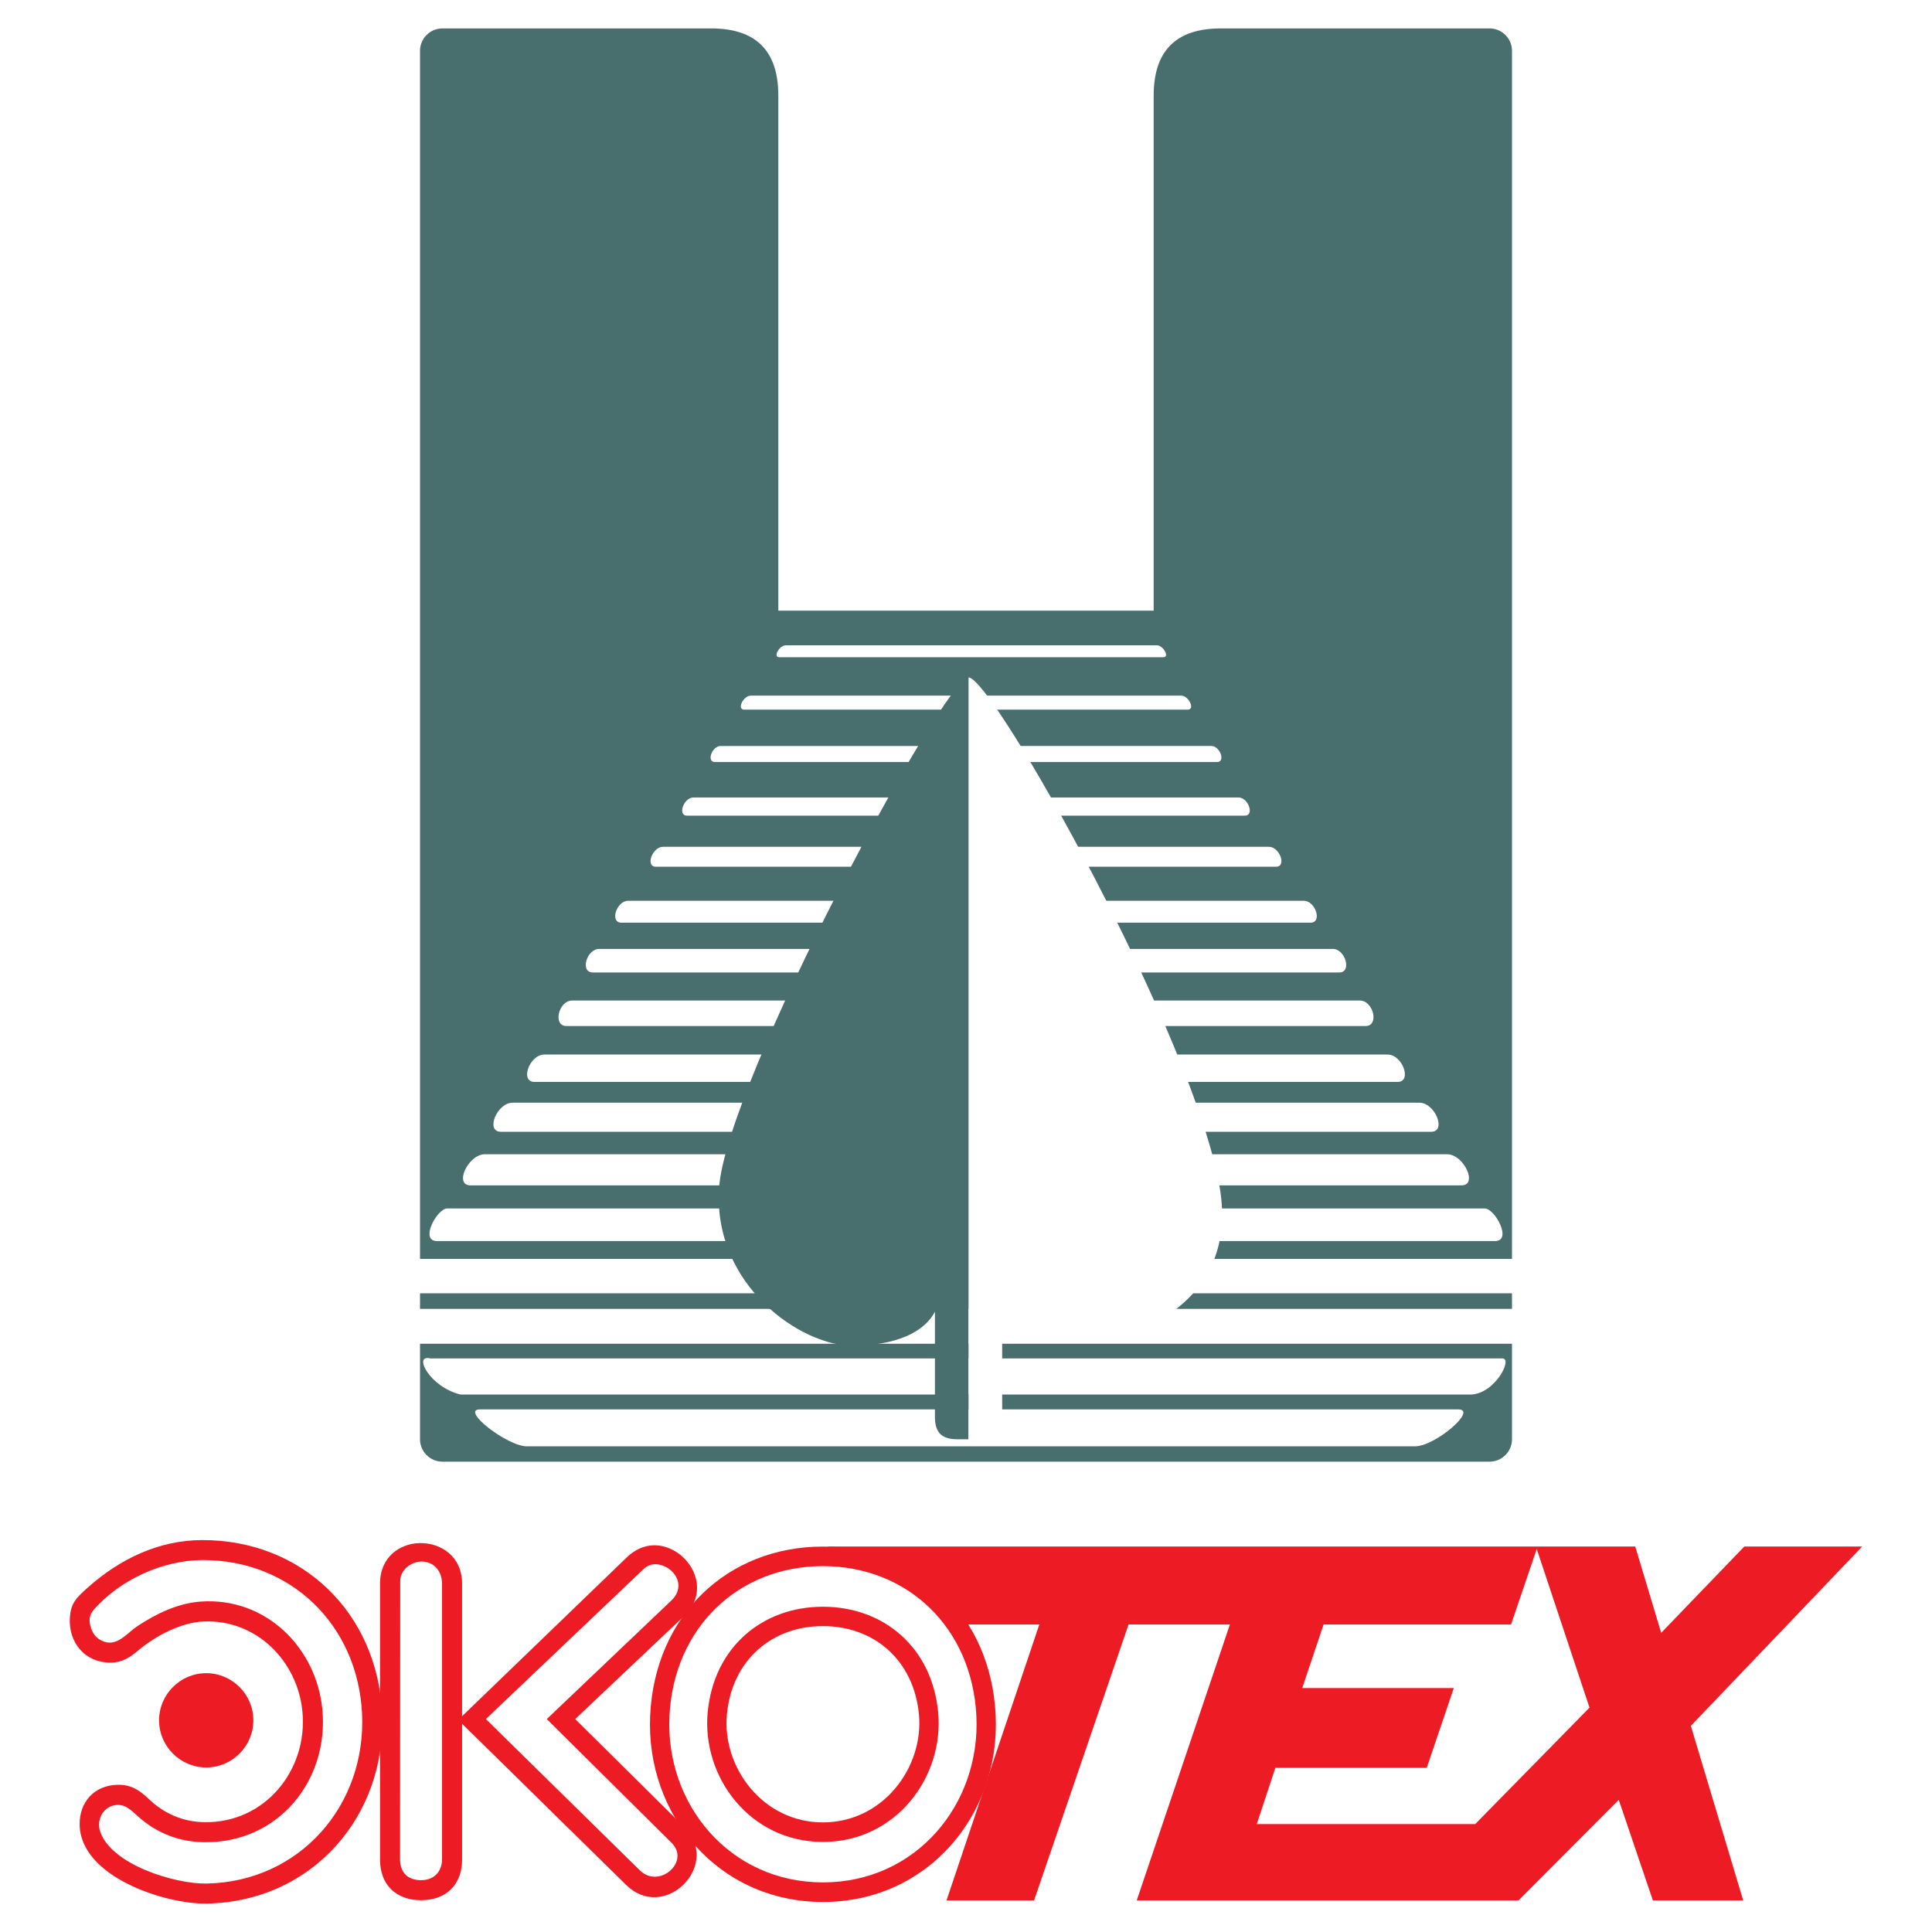 <?xml version="1.0" encoding="utf-8"?>
<!-- Generator: Adobe Illustrator 13.0.0, SVG Export Plug-In . SVG Version: 6.00 Build 14948)  -->
<!DOCTYPE svg PUBLIC "-//W3C//DTD SVG 1.0//EN" "http://www.w3.org/TR/2001/REC-SVG-20010904/DTD/svg10.dtd">
<svg version="1.0" id="Layer_1" xmlns="http://www.w3.org/2000/svg" xmlns:xlink="http://www.w3.org/1999/xlink" x="0px" y="0px"
	 width="192.756px" height="192.756px" viewBox="0 0 192.756 192.756" enable-background="new 0 0 192.756 192.756"
	 xml:space="preserve">
<g>
	<polygon fill-rule="evenodd" clip-rule="evenodd" fill="#FFFFFF" points="0,0 192.756,0 192.756,192.756 0,192.756 0,0 	"/>
	<path fill-rule="evenodd" clip-rule="evenodd" fill="#ED1C24" d="M82.485,154.298h80.665l2.586,8.61l8.293-8.61h11.76
		l-17.093,17.893l5.224,17.416h-9.012l-3.406-10.038L151.5,189.606h-38.088l9.296-27.533h-10.111l-9.428,27.533h-8.736l9.261-27.533
		H95.12C92.431,158.201,88.219,155.607,82.485,154.298L82.485,154.298z M125.389,181.988l1.856-5.611h15.102l2.699-7.962h-15.119
		l2.128-6.342h18.703l2.562-7.529l5.266,15.827l-11.403,11.617H125.389L125.389,181.988z"/>
	<path fill-rule="evenodd" clip-rule="evenodd" fill="#ED1C24" d="M20.574,166.934c2.59,0,4.703,2.113,4.703,4.703
		c0,2.591-2.113,4.703-4.703,4.703s-4.703-2.112-4.703-4.703C15.872,169.047,17.984,166.934,20.574,166.934L20.574,166.934z"/>
	<path fill-rule="evenodd" clip-rule="evenodd" fill="#ED1C24" d="M20.578,189.921c10.529-0.16,18.041-8.73,17.538-19.065
		c-0.483-9.929-7.976-17.238-17.979-17.202c-4.299,0.016-8.151,1.871-11.349,4.709c-1.175,1.043-1.745,1.576-1.821,3.112
		c-0.119,2.397,1.495,4.386,4.006,4.406c1.187,0.01,1.939-0.479,2.86-1.251c1.712-1.435,4.281-2.781,6.535-2.859
		c5.236-0.182,9.318,3.953,9.804,8.988c0.562,5.826-3.724,11.146-9.791,11.041c-2.156-0.036-4.032-0.864-5.587-2.357
		c-0.925-0.888-1.798-1.412-3.092-1.373c-2.32,0.069-3.782,1.731-3.756,3.963C8.006,187.248,16.458,189.983,20.578,189.921
		L20.578,189.921z M20.565,187.923c9.328-0.155,16.001-7.805,15.555-16.969c-0.429-8.799-7.088-15.334-15.926-15.304
		c-3.935,0.014-8.173,1.935-10.794,4.903c-0.423,0.479-0.557,0.954-0.395,1.612c0.204,0.822,0.615,1.374,1.432,1.637
		c1.332,0.429,2.28-0.911,3.299-1.581c1.868-1.228,4.009-2.265,6.257-2.429c6.516-0.478,11.581,4.591,12.168,10.77
		c0.67,7.054-4.382,13.356-11.824,13.235c-2.481-0.04-4.687-0.894-6.552-2.558c-0.618-0.55-1.221-1.217-2.119-1.161
		c-1.329,0.082-2.059,1.446-1.69,2.602C11.051,186.048,17.5,187.974,20.565,187.923L20.565,187.923z"/>
	<path fill-rule="evenodd" clip-rule="evenodd" fill="#ED1C24" d="M82.103,189.76c10.48,0,17.71-8.734,17.235-18.641
		c-0.476-9.905-7.689-16.817-17.235-16.817c-9.546,0-16.76,6.912-17.235,16.817C64.393,181.025,71.623,189.76,82.103,189.76
		L82.103,189.76z M82.103,181.82c5.989,0,10.083-5.486,9.578-10.796c-0.505-5.309-4.4-8.787-9.578-8.787s-9.073,3.479-9.578,8.787
		C72.019,176.334,76.113,181.82,82.103,181.82L82.103,181.82z M82.103,187.807c9.31,0,15.733-7.811,15.311-16.591
		c-0.421-8.781-6.833-14.962-15.311-14.962s-14.889,6.181-15.311,14.962C66.37,179.996,72.793,187.807,82.103,187.807
		L82.103,187.807z M82.103,183.772c7.272,0,12.102-6.472,11.496-12.939c-0.606-6.468-5.431-10.529-11.496-10.529
		s-10.889,4.062-11.496,10.529S74.831,183.772,82.103,183.772L82.103,183.772z"/>
	<path fill-rule="evenodd" clip-rule="evenodd" fill="#ED1C24" d="M44.104,185.487c0,1.181-0.742,2.1-2.095,2.099
		c-1.31-0.001-2.096-0.751-2.095-2.099l0.015-27.743c0-1.095,1.044-1.918,2.088-1.949c1.044-0.031,2.087,0.729,2.087,2.248V185.487
		L44.104,185.487z M54.552,171.512l12.458,12.357c0.428,0.425,0.597,0.896,0.581,1.347c-0.04,1.07-1.123,2.034-2.28,2.024
		c-0.504-0.004-1.022-0.192-1.474-0.636l-15.361-15.093l15.765-14.991c0.341-0.324,0.759-0.466,1.193-0.455
		c1.04,0.026,2.14,0.898,2.243,1.97c0.05,0.523-0.126,1.105-0.685,1.637L54.552,171.512L54.552,171.512z M46.102,171.225
		l16.43-15.843c0.84-0.81,1.758-1.18,2.656-1.206c2.257-0.067,4.344,1.977,4.357,4.213c0.006,0.944-0.339,1.943-1.235,2.791
		l-10.92,10.332l10.859,10.753c0.903,0.895,1.27,1.901,1.251,2.868c-0.039,2.126-1.938,4.055-4.068,4.15
		c-0.991,0.044-2.033-0.309-2.961-1.221l-16.37-16.083v13.556c0,2.493-1.582,4.05-4.092,4.05c-2.512,0-4.093-1.557-4.093-4.05
		v-27.54c0-2.653,1.983-4.019,3.997-4.041c2.058-0.022,4.188,1.305,4.188,4.041V171.225L46.102,171.225z"/>
	<path fill-rule="evenodd" clip-rule="evenodd" fill="#496E6E" d="M44.139,145.83c-1.228,0-2.234-1.006-2.234-2.234V5.069
		c0-1.229,1.005-2.234,2.234-2.234h26.812c4.469,0,6.703,2.233,6.703,6.703v51.389h37.448V9.538c0-4.47,2.234-6.703,6.703-6.703
		h26.812c1.229,0,2.234,1.006,2.234,2.234v138.527c0,1.229-1.006,2.234-2.234,2.234H44.139L44.139,145.83z"/>
	<path fill-rule="evenodd" clip-rule="evenodd" fill="#FFFFFF" d="M146.803,139.134c2.456-0.149,4.217-3.752,3.022-3.603H42.931
		c-1.752-0.449-0.075,2.856,3.023,3.604L146.803,139.134L146.803,139.134z M151.202,134.066v-3.479H41.553v3.479H151.202
		L151.202,134.066z M151.184,129.034h-33.093c-0.956,0,0.195-3.429,1.514-3.429h31.579V129.034L151.184,129.034z M149.153,123.821
		h-28.861c-1.087,0-0.673-3.254,0.567-3.254h27.271C149.148,120.567,150.921,123.821,149.153,123.821L149.153,123.821z
		 M145.808,118.265h-24.521c-1.688,0-2.322-3.107-0.644-3.107h23.727C146.047,115.157,147.496,118.265,145.808,118.265
		L145.808,118.265z M142.783,112.917h-23.018c-1.578,0-2.246-2.903-0.682-2.903h22.526
		C143.175,110.014,144.361,112.917,142.783,112.917L142.783,112.917z M139.432,107.945h-21.702c-1.485,0-2.123-2.734-0.644-2.734
		h21.361C139.924,105.211,140.917,107.945,139.432,107.945L139.432,107.945z M136.246,102.366h-20.82
		c-1.382,0-2.292-2.543-0.922-2.543h21.162C137.035,99.823,137.628,102.366,136.246,102.366L136.246,102.366z M133.623,97.023
		h-20.819c-1.276,0-1.979-2.348-0.718-2.348h20.888C134.235,94.676,134.898,97.023,133.623,97.023L133.623,97.023z M130.761,92.055
		h-20.552c-1.188,0-1.655-2.185-0.478-2.185h20.346C131.255,89.87,131.947,92.055,130.761,92.055L130.761,92.055z M127.317,86.473
		h-19.905c-1.081,0-1.69-1.988-0.614-1.988h19.803C127.672,84.485,128.397,86.473,127.317,86.473L127.317,86.473z M124.2,81.379
		h-19.545c-0.986,0-1.625-1.813-0.656-1.813h19.575C124.541,79.566,125.186,81.379,124.2,81.379L124.2,81.379z M121.429,76.028
		h-19.727c-0.869,0-1.301-1.602-0.447-1.602h19.607C121.717,74.427,122.299,76.028,121.429,76.028L121.429,76.028z M118.506,70.8
		H98.47c-0.759,0-1.174-1.397-0.418-1.397h19.797C118.603,69.403,119.264,70.8,118.506,70.8L118.506,70.8z M41.572,129.034h34.21
		c0.957,0-0.196-3.429-1.514-3.429H41.572V129.034L41.572,129.034z M43.603,123.821h29.978c1.089,0,0.673-3.254-0.567-3.254H44.625
		C43.607,120.567,41.833,123.821,43.603,123.821L43.603,123.821z M46.947,118.265h25.638c1.69,0,2.322-3.107,0.644-3.107H48.385
		C46.709,115.157,45.258,118.265,46.947,118.265L46.947,118.265z M49.972,112.917h24.135c1.579,0,2.245-2.902,0.681-2.902H51.145
		C49.582,110.015,48.394,112.917,49.972,112.917L49.972,112.917z M53.325,107.945h22.819c1.486,0,2.123-2.734,0.644-2.734H54.309
		C52.833,105.211,51.838,107.945,53.325,107.945L53.325,107.945z M56.509,102.367h21.938c1.383,0,2.291-2.544,0.922-2.544h-22.28
		C55.721,99.823,55.126,102.367,56.509,102.367L56.509,102.367z M59.133,97.023H81.07c1.277,0,1.978-2.347,0.717-2.347H59.781
		C58.521,94.677,57.856,97.023,59.133,97.023L59.133,97.023z M61.996,92.055h21.668c1.188,0,1.655-2.186,0.478-2.186H62.678
		C61.501,89.87,60.807,92.055,61.996,92.055L61.996,92.055z M65.438,86.473H86.46c1.082,0,1.69-1.988,0.614-1.988H66.155
		C65.084,84.485,64.357,86.473,65.438,86.473L65.438,86.473z M68.555,81.379h20.663c0.986,0,1.625-1.813,0.656-1.813H69.182
		C68.215,79.566,67.569,81.379,68.555,81.379L68.555,81.379z M71.327,76.028H92.17c0.872,0,1.301-1.601,0.448-1.601H71.893
		C71.039,74.428,70.456,76.028,71.327,76.028L71.327,76.028z M74.25,70.8h21.153c0.76,0,1.174-1.396,0.417-1.396H74.907
		C74.154,69.404,73.49,70.8,74.25,70.8L74.25,70.8z M77.741,65.572c-0.642,0,0.015-1.191,0.656-1.191h37.02
		c0.642,0,1.304,1.191,0.656,1.191H77.741L77.741,65.572z M52.581,144.301c-1.996,0-6.688-3.685-4.694-3.685h97.601
		c1.994,0-2.308,3.685-4.309,3.685H52.581L52.581,144.301z"/>
	<path fill-rule="evenodd" clip-rule="evenodd" fill="#496E6E" d="M96.632,67.587v76.009h-1.12c-1.577,0-2.234-0.69-2.234-2.234
		v-10.487c-1.082,2.032-3.792,3.344-8.177,3.388c-5.102,0.053-13.984-5.971-13.36-15.721C72.411,108.056,94.179,67.63,96.632,67.587
		L96.632,67.587z"/>
	<path fill-rule="evenodd" clip-rule="evenodd" fill="#FFFFFF" d="M96.632,67.587v76.009h1.121c1.576,0,2.234-0.69,2.234-2.234
		v-10.487c1.082,2.032,3.792,2.809,8.177,2.853c5.102,0.051,15.438-3.776,13.538-15.186C119.217,103.634,99.086,67.63,96.632,67.587
		L96.632,67.587z"/>
</g>
</svg>
